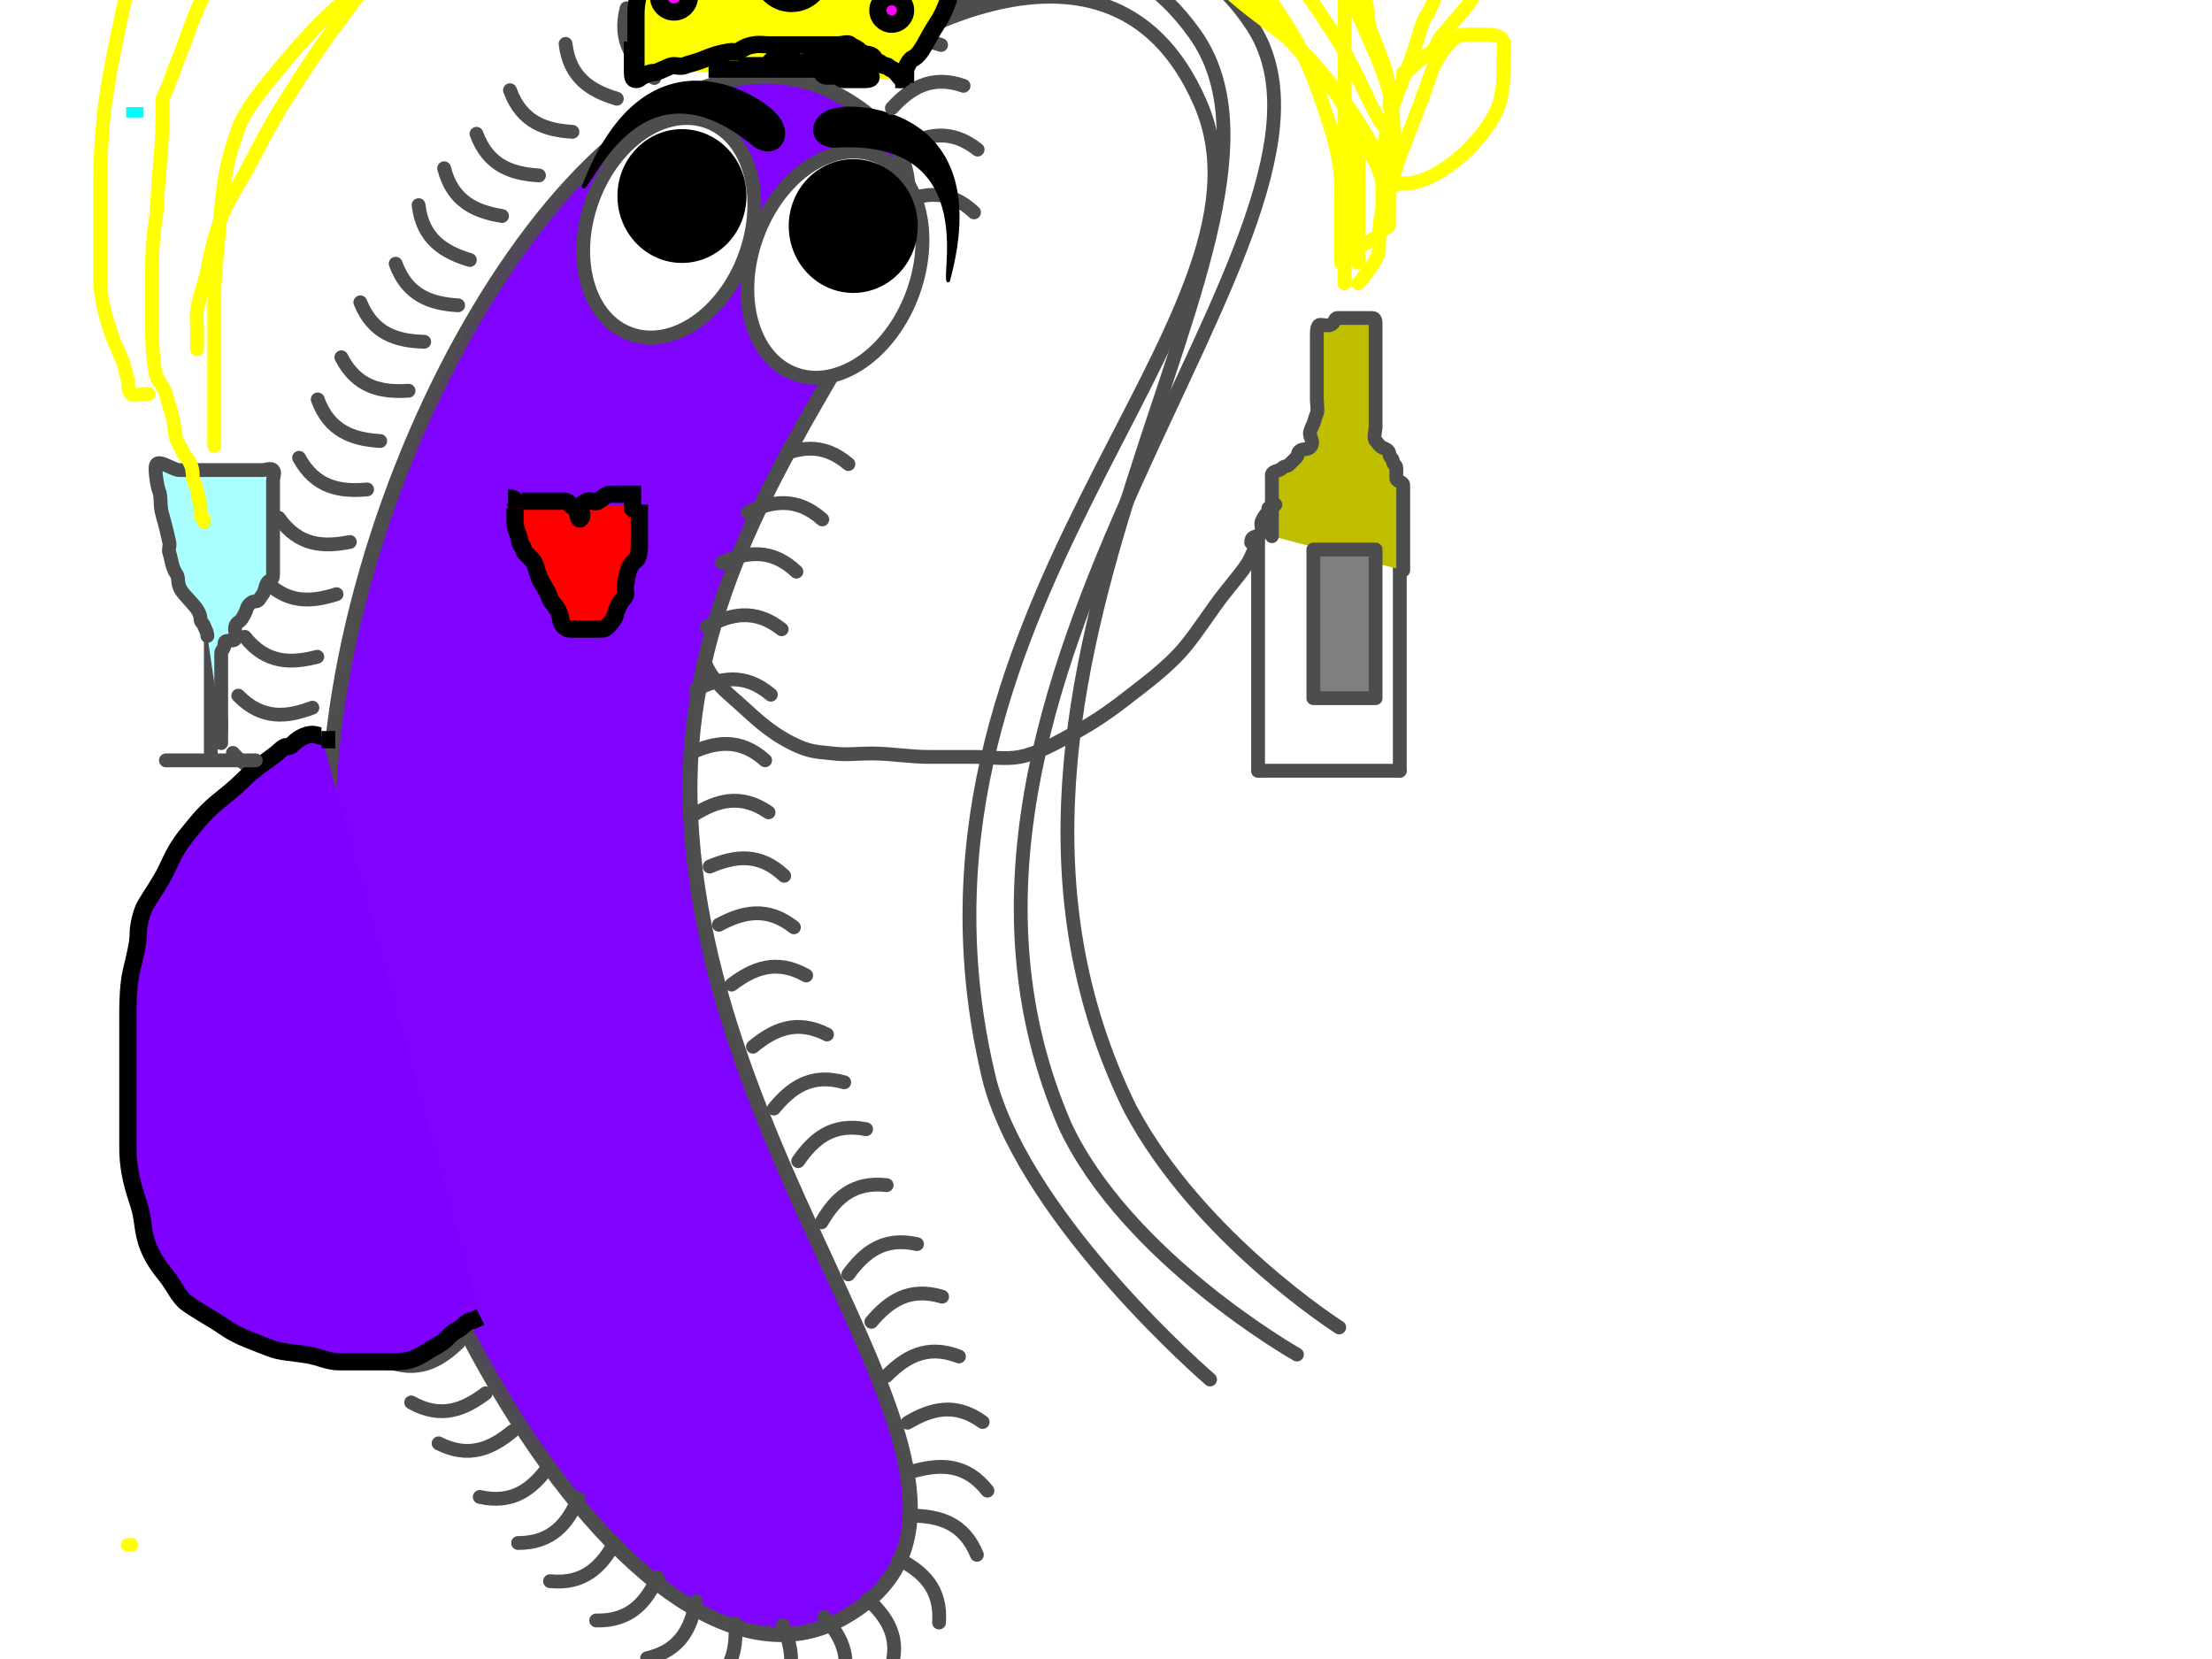<?xml version="1.0"?><svg width="640" height="480" xmlns="http://www.w3.org/2000/svg">
 <title>modified funny purple</title>
 <defs>
  <filter height="1.145" y="-0.072" width="1.674" x="-0.337" id="filter6074" color-interpolation-filters="sRGB">
   <feGaussianBlur id="feGaussianBlur6076" stdDeviation="4.593"/>
  </filter>
 </defs>
 <g>
  <title>Layer 1</title>
  <path fill="none" stroke="#4d4d4d" stroke-width="4" stroke-linecap="round" stroke-linejoin="round" stroke-miterlimit="4" d="m282.856,43.277c-7.769,-6.15 -14.825,-4.422 -21.704,-0.737" id="path7385"/>
  <path fill="none" stroke="#4d4d4d" stroke-width="4" stroke-linecap="round" stroke-linejoin="round" stroke-miterlimit="4" id="path7387" d="m281.811,61.447c-7.189,-6.818 -14.372,-5.726 -21.552,-2.668"/>
  <path fill="none" stroke="#4d4d4d" stroke-width="4" stroke-linecap="round" stroke-linejoin="round" stroke-miterlimit="4" id="path7391" d="m245.467,134.26c-7.551,-6.415 -14.663,-4.933 -21.666,-1.489"/>
  <g id="g7249">
   <path opacity="0.99" fill="#7f00ff" fill-rule="evenodd" stroke="#4d4d4d" stroke-width="4.327" stroke-linecap="round" stroke-linejoin="round" stroke-miterlimit="4" id="path7251" d="m243.566,28.037c61.88,35.325 -45.971,96.17 -43.908,202.944c2.194,113.515 106.109,203.068 43.908,237.389c-62.202,34.32 -155.064,-132.808 -148.228,-242.954c6.509,-104.883 86.348,-232.703 148.228,-197.378z"/>
   <path opacity="0.252" fill="#7f00ff" fill-rule="evenodd" filter="url(#filter6074)" id="path7253" d="m181.677,55.509c26.317,26.118 -29.229,100.139 -28.351,179.083c0.933,83.928 53.422,168.114 26.969,193.489c-26.454,25.375 -85.303,-117.549 -82.395,-198.987c2.768,-77.546 57.461,-199.703 83.778,-173.585z"/>
  </g>
  <path fill="none" stroke="#4d4d4d" stroke-width="4" stroke-linecap="round" stroke-miterlimit="4" id="path7255" d="m246.415,20.296c0,0 73.542,-53.738 100.93,9.678c27.388,63.417 -94.812,146.459 -60.835,283.433c11.502,40.878 63.6,85.721 63.6,85.721"/>
  <path fill="none" stroke="#4d4d4d" stroke-width="4" stroke-linecap="round" stroke-miterlimit="4" d="m244.946,21.722c0,0 60.432,-68.149 100.679,-12.007c40.248,56.142 -80.935,184.482 -18.606,311.098c19.932,37.497 60.46,63.25 60.46,63.25c0,0 0,0 0,0" id="path7257"/>
  <path fill="none" stroke="#4d4d4d" stroke-width="4" stroke-linecap="round" stroke-miterlimit="4" d="m250.267,23.143c0,0 74.694,-73.465 112.201,-15.456c37.507,58.009 -110.435,188.68 -54.255,318.142c18.109,38.411 67.032,66.079 67.032,66.079c0,0 0,0 0,0" id="path7259"/>
  <path transform="rotate(20 193.498,65.896) " fill="#ffffff" fill-rule="evenodd" stroke="#4d4d4d" stroke-width="4" stroke-linecap="round" stroke-linejoin="round" stroke-miterlimit="4" d="m217.006,65.896c0,18.052 -10.525,32.686 -23.508,32.686c-12.983,0 -23.508,-14.634 -23.508,-32.686c0,-18.052 10.525,-32.686 23.508,-32.686c12.983,0 23.508,14.634 23.508,32.686z" id="path7269"/>
  <path transform="rotate(20 241.562,76.574) " fill="#ffffff" fill-rule="evenodd" stroke="#4d4d4d" stroke-width="4" stroke-linecap="round" stroke-linejoin="round" stroke-miterlimit="4" id="path7263" d="m265.571,76.574c0,18.604 -10.749,33.686 -24.008,33.686c-13.259,0 -24.008,-15.082 -24.008,-33.686c0,-18.604 10.749,-33.686 24.008,-33.686c13.259,0 24.008,15.082 24.008,33.686z"/>
  <path fill="#000000" fill-rule="evenodd" id="path7265" d="m265.537,65.4c0,10.69 -8.357,19.356 -18.665,19.356c-10.308,0 -18.665,-8.666 -18.665,-19.356c0,-10.69 8.357,-19.356 18.665,-19.356c10.308,0 18.665,8.666 18.665,19.356z"/>
  <path fill="#000000" fill-rule="evenodd" d="m215.972,56.721c0,10.69 -8.357,19.356 -18.665,19.356c-10.308,0 -18.665,-8.666 -18.665,-19.356c0,-10.69 8.357,-19.356 18.665,-19.356c10.308,0 18.665,8.666 18.665,19.356z" id="path7271"/>
  <path fill="#000000" stroke="#000000" stroke-width="0.462px" id="path7273" d="m241.091,42.539c-8.338,-0.92 -6.929,-10.155 1.147,-11.123c5.523,-1.511 45.992,-0.036 32.367,49.901c-3.772,3.071 11.482,-41.948 -33.514,-38.778z"/>
  <path fill="#000000" stroke="#000000" stroke-width="0.462px" id="path7275" d="m218.497,42.448c7.274,4.178 11.586,-4.109 5.638,-9.657c-3.567,-4.479 -37.109,-27.17 -55.578,21.185c1.232,4.705 15.485,-40.641 49.94,-11.528z"/>
  <path fill="none" stroke="#4d4d4d" stroke-width="4" stroke-linecap="round" stroke-linejoin="round" stroke-miterlimit="4" d="m137.867,38.713c3.373,9.316 10.283,11.558 18.072,12.042" id="path7277"/>
  <path fill="none" stroke="#4d4d4d" stroke-width="4" stroke-linecap="round" stroke-linejoin="round" stroke-miterlimit="4" id="path7279" d="m128.504,48.682c2.407,9.611 9.052,12.545 16.752,13.82"/>
  <path fill="none" stroke="#4d4d4d" stroke-width="4" stroke-linecap="round" stroke-linejoin="round" stroke-miterlimit="4" d="m121.115,59.351c1.144,9.842 7.355,13.61 14.825,15.869" id="path7281"/>
  <path fill="none" stroke="#4d4d4d" stroke-width="4" stroke-linecap="round" stroke-linejoin="round" stroke-miterlimit="4" id="path7283" d="m114.48,76.299c3.373,9.316 10.283,11.558 18.072,12.042"/>
  <path fill="none" stroke="#4d4d4d" stroke-width="4" stroke-linecap="round" stroke-linejoin="round" stroke-miterlimit="4" d="m104.255,87.471c3.691,9.195 10.674,11.198 18.475,11.414" id="path7285"/>
  <path fill="none" stroke="#4d4d4d" stroke-width="4" stroke-linecap="round" stroke-linejoin="round" stroke-miterlimit="4" id="path7287" d="m98.762,103.372c4.515,8.82 11.651,10.177 19.44,9.68"/>
  <path fill="none" stroke="#4d4d4d" stroke-width="4" stroke-linecap="round" stroke-linejoin="round" stroke-miterlimit="4" id="path7289" d="m91.928,115.556c3.373,9.316 10.283,11.558 18.072,12.042"/>
  <path fill="none" stroke="#4d4d4d" stroke-width="4" stroke-linecap="round" stroke-linejoin="round" stroke-miterlimit="4" d="m86.526,132.447c4.746,8.697 11.916,9.866 19.689,9.163" id="path7291"/>
  <path fill="none" stroke="#4d4d4d" stroke-width="4" stroke-linecap="round" stroke-linejoin="round" stroke-miterlimit="4" id="path7293" d="m80.66,149.822c5.656,8.135 12.91,8.523 20.562,6.987"/>
  <path fill="none" stroke="#4d4d4d" stroke-width="4" stroke-linecap="round" stroke-linejoin="round" stroke-miterlimit="4" d="m76.154,167.297c6.541,7.442 13.793,7.006 21.221,4.613" id="path7295"/>
  <path fill="none" stroke="#4d4d4d" stroke-width="4" stroke-linecap="round" stroke-linejoin="round" stroke-miterlimit="4" id="path7297" d="m68.947,201.274c6.927,7.084 14.145,6.264 21.436,3.479"/>
  <path fill="none" stroke="#4d4d4d" stroke-width="4" stroke-linecap="round" stroke-linejoin="round" stroke-miterlimit="4" d="m70.857,184.268c6.129,7.785 13.394,7.742 20.941,5.753" id="path7299"/>
  <path fill="none" stroke="#4d4d4d" stroke-width="4" stroke-linecap="round" stroke-linejoin="round" stroke-miterlimit="4" id="path7301" d="m67.384,217.83c6.541,7.442 13.793,7.006 21.221,4.613"/>
  <path fill="none" stroke="#4d4d4d" stroke-width="4" stroke-linecap="round" stroke-linejoin="round" stroke-miterlimit="4" d="m67.432,253.603c7.769,6.15 14.825,4.422 21.704,0.737" id="path7303"/>
  <path fill="none" stroke="#4d4d4d" stroke-width="4" stroke-linecap="round" stroke-linejoin="round" stroke-miterlimit="4" id="path7305" d="m67.516,234.383c6.129,7.785 13.394,7.742 20.941,5.753"/>
  <path fill="none" stroke="#4d4d4d" stroke-width="4" stroke-linecap="round" stroke-linejoin="round" stroke-miterlimit="4" d="m69.156,268.032c6.541,7.442 13.793,7.006 21.221,4.613" id="path7307"/>
  <path fill="none" stroke="#4d4d4d" stroke-width="4" stroke-linecap="round" stroke-linejoin="round" stroke-miterlimit="4" id="path7309" d="m75.7,302.033c7.769,6.15 14.825,4.422 21.704,0.737"/>
  <path fill="none" stroke="#4d4d4d" stroke-width="4" stroke-linecap="round" stroke-linejoin="round" stroke-miterlimit="4" d="m71.854,285.542c7.189,6.818 14.372,5.726 21.552,2.668" id="path7311"/>
  <path fill="none" stroke="#4d4d4d" stroke-width="4" stroke-linecap="round" stroke-linejoin="round" stroke-miterlimit="4" id="path7313" d="m86.734,334.326c8.825,4.504 15.405,1.424 21.426,-3.541"/>
  <path fill="none" stroke="#4d4d4d" stroke-width="4" stroke-linecap="round" stroke-linejoin="round" stroke-miterlimit="4" d="m81.76,318.945c8.629,4.869 15.332,2.068 21.555,-2.641" id="path7315"/>
  <path fill="none" stroke="#4d4d4d" stroke-width="4" stroke-linecap="round" stroke-linejoin="round" stroke-miterlimit="4" id="path7317" d="m91.161,349.206c8.42,5.221 15.233,2.699 21.646,-1.749"/>
  <path fill="none" stroke="#4d4d4d" stroke-width="4" stroke-linecap="round" stroke-linejoin="round" stroke-miterlimit="4" d="m104.454,378.847c8.671,4.793 15.349,1.933 21.531,-2.83" id="path7319"/>
  <path fill="none" stroke="#4d4d4d" stroke-width="4" stroke-linecap="round" stroke-linejoin="round" stroke-miterlimit="4" id="path7321" d="m97.595,364.1c8.981,4.184 15.446,0.87 21.285,-4.308"/>
  <path fill="none" stroke="#4d4d4d" stroke-width="4" stroke-linecap="round" stroke-linejoin="round" stroke-miterlimit="4" d="m111.582,393.635c9.142,3.82 15.468,0.249 21.095,-5.16" id="path7323"/>
  <path fill="none" stroke="#4d4d4d" stroke-width="4" stroke-linecap="round" stroke-linejoin="round" stroke-miterlimit="4" d="m126.896,417.602c8.825,4.504 15.405,1.424 21.426,-3.541" id="path7325"/>
  <path fill="none" stroke="#4d4d4d" stroke-width="4" stroke-linecap="round" stroke-linejoin="round" stroke-miterlimit="4" id="path7327" d="m118.969,405.765c8.629,4.869 15.332,2.068 21.555,-2.641"/>
  <path fill="none" stroke="#4d4d4d" stroke-width="4" stroke-linecap="round" stroke-linejoin="round" stroke-miterlimit="4" d="m138.814,433.106c9.666,2.176 15.277,-2.439 19.88,-8.741" id="path7329"/>
  <path fill="none" stroke="#4d4d4d" stroke-width="4" stroke-linecap="round" stroke-linejoin="round" stroke-miterlimit="4" id="path7331" d="m159.137,457.482c9.858,0.998 14.873,-4.258 18.685,-11.068"/>
  <path fill="none" stroke="#4d4d4d" stroke-width="4" stroke-linecap="round" stroke-linejoin="round" stroke-miterlimit="4" d="m149.89,446.44c9.908,0.002 14.37,-5.731 17.477,-12.89" id="path7333"/>
  <path fill="none" stroke="#4d4d4d" stroke-width="4" stroke-linecap="round" stroke-linejoin="round" stroke-miterlimit="4" id="path7335" d="m172.497,468.854c9.905,0.239 14.502,-5.386 17.78,-12.469"/>
  <path fill="none" stroke="#4d4d4d" stroke-width="4" stroke-linecap="round" stroke-linejoin="round" stroke-miterlimit="4" id="path7337" d="m187.238,479.766c9.657,-2.217 12.72,-8.804 14.146,-16.477"/>
  <path fill="none" stroke="#4d4d4d" stroke-width="4" stroke-linecap="round" stroke-linejoin="round" stroke-miterlimit="4" id="path7339" d="m223.834,491.772c6.806,-7.2 5.703,-14.381 2.634,-21.556"/>
  <path fill="none" stroke="#4d4d4d" stroke-width="4" stroke-linecap="round" stroke-linejoin="round" stroke-miterlimit="4" d="m202.915,489.105c8.855,-4.445 10.269,-11.57 9.834,-19.363" id="path7341"/>
  <path fill="none" stroke="#4d4d4d" stroke-width="4" stroke-linecap="round" stroke-linejoin="round" stroke-miterlimit="4" id="path7343" d="m242.73,489.213c4.224,-8.963 0.939,-15.442 -4.213,-21.304"/>
  <path fill="none" stroke="#4d4d4d" stroke-width="4" stroke-linecap="round" stroke-linejoin="round" stroke-miterlimit="4" d="m271.693,469.444c0.688,-9.884 -4.722,-14.732 -11.648,-18.328" id="path7345"/>
  <path fill="none" stroke="#4d4d4d" stroke-width="4" stroke-linecap="round" stroke-linejoin="round" stroke-miterlimit="4" id="path7347" d="m257.576,483.424c3.21,-9.374 -0.769,-15.451 -6.536,-20.71"/>
  <path fill="none" stroke="#4d4d4d" stroke-width="4" stroke-linecap="round" stroke-linejoin="round" stroke-miterlimit="4" d="m282.643,449.854c-3.733,-9.178 -10.726,-11.149 -18.528,-11.328" id="path7349"/>
  <path fill="none" stroke="#4d4d4d" stroke-width="4" stroke-linecap="round" stroke-linejoin="round" stroke-miterlimit="4" d="m285.691,431.302c-6.12,-7.792 -13.384,-7.758 -20.933,-5.779" id="path7351"/>
  <path fill="none" stroke="#4d4d4d" stroke-width="4" stroke-linecap="round" stroke-linejoin="round" stroke-miterlimit="4" d="m277.454,392.472c-9.227,-3.611 -15.47,0.103 -20.972,5.638" id="path7353"/>
  <path fill="none" stroke="#4d4d4d" stroke-width="4" stroke-linecap="round" stroke-linejoin="round" stroke-miterlimit="4" id="path7355" d="m284.31,411.43c-8.028,-5.807 -15.003,-3.775 -21.716,0.205"/>
  <path fill="none" stroke="#4d4d4d" stroke-width="4" stroke-linecap="round" stroke-linejoin="round" stroke-miterlimit="4" d="m265.32,359.954c-9.668,-2.166 -15.274,2.455 -19.87,8.762" id="path7357"/>
  <path fill="none" stroke="#4d4d4d" stroke-width="4" stroke-linecap="round" stroke-linejoin="round" stroke-miterlimit="4" id="path7359" d="m272.582,375.173c-9.481,-2.877 -15.414,1.315 -20.466,7.263"/>
  <path fill="none" stroke="#4d4d4d" stroke-width="4" stroke-linecap="round" stroke-linejoin="round" stroke-miterlimit="4" d="m256.536,342.898c-9.84,-1.158 -14.94,4.015 -18.862,10.762" id="path7361"/>
  <path fill="none" stroke="#4d4d4d" stroke-width="4" stroke-linecap="round" stroke-linejoin="round" stroke-miterlimit="4" d="m229.701,268.3c-7.769,-6.15 -14.825,-4.422 -21.704,-0.737" id="path7363"/>
  <path fill="none" stroke="#4d4d4d" stroke-width="4" stroke-linecap="round" stroke-linejoin="round" stroke-miterlimit="4" id="path7365" d="m226.884,253.395c-7.189,-6.818 -14.372,-5.726 -21.552,-2.669"/>
  <path fill="none" stroke="#4d4d4d" stroke-width="4" stroke-linecap="round" stroke-linejoin="round" stroke-miterlimit="4" d="m239.275,299.308c-8.825,-4.504 -15.405,-1.424 -21.426,3.541" id="path7367"/>
  <path fill="none" stroke="#4d4d4d" stroke-width="4" stroke-linecap="round" stroke-linejoin="round" stroke-miterlimit="4" id="path7369" d="m233.25,282.233c-8.629,-4.869 -15.332,-2.068 -21.555,2.641"/>
  <path fill="none" stroke="#4d4d4d" stroke-width="4" stroke-linecap="round" stroke-linejoin="round" stroke-miterlimit="4" d="m244.261,313.142c-9.527,-2.72 -15.391,1.569 -20.343,7.6" id="path7371"/>
  <path fill="none" stroke="#4d4d4d" stroke-width="4" stroke-linecap="round" stroke-linejoin="round" stroke-miterlimit="4" d="m250.585,326.712c-9.718,-1.93 -15.21,2.826 -19.651,9.243" id="path7373"/>
  <path fill="none" stroke="#4d4d4d" stroke-width="4" stroke-linecap="round" stroke-linejoin="round" stroke-miterlimit="4" id="path7375" d="m226.158,182.071c-7.769,-6.15 -14.825,-4.422 -21.704,-0.737"/>
  <path fill="none" stroke="#4d4d4d" stroke-width="4" stroke-linecap="round" stroke-linejoin="round" stroke-miterlimit="4" d="m230.428,165.394c-7.189,-6.818 -14.372,-5.726 -21.552,-2.669" id="path7377"/>
  <path fill="none" stroke="#4d4d4d" stroke-width="4" stroke-linecap="round" stroke-linejoin="round" stroke-miterlimit="4" id="path7379" d="m221.374,219.975c-7.38,-6.611 -14.528,-5.316 -21.619,-2.057"/>
  <path fill="none" stroke="#4d4d4d" stroke-width="4" stroke-linecap="round" stroke-linejoin="round" stroke-miterlimit="4" d="m223.024,200.999c-7.551,-6.415 -14.663,-4.933 -21.666,-1.489" id="path7381"/>
  <path fill="none" stroke="#4d4d4d" stroke-width="4" stroke-linecap="round" stroke-linejoin="round" stroke-miterlimit="4" id="path7383" d="m222.365,235.039c-8.172,-5.602 -15.093,-3.394 -21.703,0.754"/>
  <path fill="none" stroke="#4d4d4d" stroke-width="4" stroke-linecap="round" stroke-linejoin="round" stroke-miterlimit="4" d="m237.911,150.283c-7.38,-6.611 -14.528,-5.316 -21.619,-2.057" id="path7389"/>
  <path fill="none" stroke="#4d4d4d" stroke-width="4" stroke-linecap="round" stroke-linejoin="round" stroke-miterlimit="4" id="path7393" d="m198.933,-7.467c-5.924,7.942 -3.994,14.946 -0.113,21.716"/>
  <path fill="none" stroke="#4d4d4d" stroke-width="4" stroke-linecap="round" stroke-linejoin="round" stroke-miterlimit="4" d="m181.31,2.383c-2.532,9.579 1.872,15.357 8,20.189" id="path7395"/>
  <path fill="none" stroke="#4d4d4d" stroke-width="4" stroke-linecap="round" stroke-linejoin="round" stroke-miterlimit="4" id="path7397" d="m163.639,12.692c1.144,9.842 7.355,13.61 14.825,15.869"/>
  <path fill="none" stroke="#4d4d4d" stroke-width="4" stroke-linecap="round" stroke-linejoin="round" stroke-miterlimit="4" d="m147.554,26.097c3.373,9.316 10.283,11.558 18.072,12.042" id="path7399"/>
  <path fill="none" stroke="#4d4d4d" stroke-width="4" stroke-linecap="round" stroke-linejoin="round" stroke-miterlimit="4" d="m215.47,-8.649c-5.924,7.942 -3.994,14.946 -0.113,21.716" id="path7401"/>
  <path fill="none" stroke="#4d4d4d" stroke-width="4" stroke-linecap="round" stroke-linejoin="round" stroke-miterlimit="4" id="path7403" d="m237.419,-8.141c-8.63,4.868 -9.697,12.054 -8.885,19.816"/>
  <path fill="none" stroke="#4d4d4d" stroke-width="4" stroke-linecap="round" stroke-linejoin="round" stroke-miterlimit="4" id="path7405" d="m254.036,-2.374c-9.685,2.092 -12.833,8.639 -14.358,16.293"/>
  <path fill="none" stroke="#4d4d4d" stroke-width="4" stroke-linecap="round" stroke-linejoin="round" stroke-miterlimit="4" id="path7407" d="m278.786,24.825c-9.361,-3.248 -15.454,0.707 -20.736,6.452"/>
  <path fill="none" stroke="#4d4d4d" stroke-width="4" stroke-linecap="round" stroke-linejoin="round" stroke-miterlimit="4" d="m272.289,13.013c-9.36,-3.248 -15.454,0.707 -20.736,6.452" id="path7409"/>
  <path d="m147,144c0,0 2,0 2,1c0,1 1.076,1.617 2,2c1.307,0.541 2,2 3,3c1,1 4.173,1.853 5,3c1.307,1.814 2.076,2.617 3,3c1.307,0.541 2,1 3,1c1,0 2,0 3,0c1,0 2.076,0.383 3,0c1.307,-0.541 2.693,-3.459 4,-4c0.924,-0.383 0.693,-1.459 2,-2c0.924,-0.383 2.293,-0.293 3,-1c0.707,-0.707 1.293,-0.293 2,-1c0.707,-0.707 1,-1 1,-1l1,0" id="svg_1" stroke-width="5" stroke="#000000" fill="none"/>
  <path d="m149,147c0,2 0,3 0,4c0,1 0.459,2.693 1,4c0.383,0.924 0.293,2.293 1,3c0.707,0.707 0.293,1.293 1,2c0.707,0.707 1,1 2,2c1,1 1.235,3.152 2,5c1.082,2.613 2.486,3.824 3,6c0.23,0.973 2.486,2.824 3,5c0.23,0.973 0.293,2.293 1,3c0.707,0.707 1,1 2,1c1,0 2,0 3,0c1,0 2,0 3,0c1,0 2,0 3,0c1,0 1.293,-0.293 2,-1c0.707,-0.707 1.77,-2.027 2,-3c1.027,-4.353 3,-5 3,-6c0,-1 -0.23,-2.027 0,-3c0.514,-2.176 0.435,-5.151 3,-7c0.811,-0.585 1,-3 1,-4c0,-1 0,-3 0,-4c0,-1 0,-3 0,-5l0,-1l0,-2" id="svg_2" stroke-width="5" stroke="#000000" fill="#ff0000"/>
  <path d="m151,145c1,0 2,0 3,0c1,0 2,0 3,0c1,0 2,0 3,0c1,0 2,0 3,0c1,0 1.293,0.293 2,1c0.707,0.707 1.459,0.693 2,2c0.383,0.924 0.293,2.707 1,2c0.707,-0.707 0,-2 0,-3c0,-1 0.693,-1.459 2,-2c0.924,-0.383 2.149,0.526 3,0c1.902,-1.176 2,-2 4,-2c1,0 2,0 3,0c1,0 2,0 3,0c0,0 0,1 0,3l0,1l1,1" id="svg_3" stroke-linecap="null" stroke-linejoin="null" stroke-dasharray="null" stroke-width="5" stroke="#000000" fill="none"/>
  <path d="m184,20c0,-1 0,-5 0,-8c0,-4 0,-6 0,-8c0,-3 0.68,-5.026 1,-7c0.507,-3.121 0.68,-4.026 1,-6c0.507,-3.121 1,-5 1,-8c0,-2 1,-4 1,-7c0,-1 0.293,-2.293 1,-3c0.707,-0.707 1,1 2,2c1,1 3.617,3.076 4,4c0.541,1.307 1.419,2.419 3,4c1.581,1.581 3.459,1.693 4,3c0.383,0.924 1,2 2,3c2,2 2,3 3,4c1,1 2,2 2,1c0,-1 0,-2 0,-3c0,-2 0,-3 1,-4c1,-1 1.256,-1.797 2,-3c1.663,-2.69 1.594,-7.504 4,-12c1.335,-2.494 3.212,-4.714 6,-7c1.094,-0.897 1.474,-3.149 2,-4c1.176,-1.902 2.459,-1.693 3,-3c0.765,-1.848 3,-4 4,-6c1,-2 2.076,-4.617 3,-5c1.307,-0.541 1,0 1,1c0,1 0,2 0,3c0,1 0,2 0,3c0,2 0,4 0,5c0,1 1.116,1.964 2,5c1.153,3.959 0.235,7.152 1,9c0.541,1.307 2,2 2,3c0,1 0,3 0,5c0,1 0,2 0,1c0,-1 1.076,-0.617 2,-1c1.307,-0.541 2,-3 3,-4c2,-2 4,-2 6,-4c1,-1 2.293,-2.293 3,-3c0.707,-0.707 1.098,-1.824 3,-3c0.851,-0.526 2.293,-1.293 3,-2c0.707,-0.707 2,0 2,1c0,1 0,2 0,3c0,1 0.707,2.293 0,3c-0.707,0.707 -0.235,3.152 -1,5c-0.541,1.307 -0.54,4.054 -1,6c-0.514,2.176 -1,4 -1,5c0,1 0,3 0,4c0,3 -1.707,6.707 -1,6c0.707,-0.707 1.824,-1.486 4,-2c1.947,-0.46 3.293,0.707 4,0c0.707,-0.707 2,-1 3,-1c1,0 2,0 4,0c1,0 1.076,-0.617 2,-1c1.307,-0.541 1.856,-1.066 1,1c-1.21,2.922 -1.746,7.161 -5,12c-2.79,4.149 -4.387,8.918 -7,10c-0.924,0.383 -2,3 -2,3c0,2 0,3 -2,3l-1,0" id="svg_4" stroke-linecap="null" stroke-linejoin="null" stroke-dasharray="null" stroke-width="5" stroke="#000000" fill="#ffff00"/>
  <path d="m183,12c0,1 0,2 0,3c0,1 0,4 0,5c0,2 0,3 1,3c1,0 1.076,-0.617 2,-1c1.307,-0.541 2,-1 3,-1c1,0 1.152,-0.235 3,-1c1.307,-0.541 2,-1 3,-1c1,0 2.076,0.383 3,0c1.307,-0.541 3.078,-0.79 6,-2c2.066,-0.856 3.879,-1.493 7,-2c0.987,-0.16 1,0 2,0c1,0 1.879,-1.493 5,-2c1.974,-0.32 3,0 5,0c1,0 2,0 4,0c1,0 2,0 3,0c1,0 3,0 4,0c2,0 3,0 4,0c1,0 2,0 4,0c2,0 3.293,-0.707 4,0c0.707,0.707 1.586,0.586 3,2c0.707,0.707 2.076,0.617 3,1c1.307,0.541 1,2 2,2c1,0 1,1 2,1c1,0 1.076,0.617 2,1c1.307,0.541 2,2 3,3l1,0l0,1" id="svg_5" stroke-linecap="null" stroke-linejoin="null" stroke-dasharray="null" stroke-width="5" stroke="#000000" fill="none"/>
  <circle id="svg_6" r="9" cy="-8" cx="229" stroke-linecap="null" stroke-linejoin="null" stroke-dasharray="null" stroke-width="5" stroke="#000000" fill="#ff00ff"/>
  <circle id="svg_7" r="4.472" cy="-1" cx="195" stroke-linecap="null" stroke-linejoin="null" stroke-dasharray="null" stroke-width="5" stroke="#000000" fill="#ff00ff"/>
  <circle id="svg_8" r="4" cy="3" cx="258" stroke-linecap="null" stroke-linejoin="null" stroke-dasharray="null" stroke-width="5" stroke="#000000" fill="#ff00ff"/>
  <path d="m205,20c2,0 3,0 4,0c1,0 2,0 4,0c2,0 3,0 4,0c1,0 3,0 4,0c1,0 2,0 3,0c1,0 2,0 3,0c1,0 2,0 3,0c2,0 3,0 4,0c1,0 2.293,-0.707 3,0c0.707,0.707 1,2 2,2c1,0 2,0 3,0c1,0 1,1 2,1c1,0 2,0 3,0c1,0 2,0 3,0c1,0 2.383,-0.076 2,-1c-0.541,-1.307 -2,-1 -3,-1c-1,0 -1.293,-0.293 -2,-1c-0.707,-0.707 -2,0 -4,0c-1,0 -2,0 -3,0c-1,0 -3,0 -4,0c-1,0 -2,0 -3,0c-1,0 -1.076,-1.617 -2,-2c-1.307,-0.541 -2,-1 -3,-1c-1,0 -2,0 -3,0c-2,0 -2.293,1.293 -3,2c-1.414,1.414 -3,0 -5,0c-1,0 -2,0 -1,0c1,0 2,0 3,0c1,0 2,0 3,0c1,0 2.152,0.765 4,0c1.307,-0.541 2,-1 3,-1c1,0 2,0 3,0c1,0 1.693,-0.459 3,-1c0.924,-0.383 2,0 4,0c1,0 3,0 4,0c1,0 2,0 3,0c1,0 2,0 3,0c1,0 2,0 3,0l0,0" id="svg_9" stroke-linecap="null" stroke-linejoin="null" stroke-dasharray="null" stroke-width="5" stroke="#000000" fill="#aa56ff"/>
  <path d="m39,31c0,0 0,0 0,1l0,2" id="svg_11" stroke-linecap="null" stroke-linejoin="null" stroke-dasharray="null" stroke-width="5" stroke="#0FF" fill="none"/>
  <path d="m93,213c-1,0 -2.228,-1.148 -5,0c-1.307,0.541 -2.293,1.293 -3,2c-0.707,0.707 -1,1 -2,1c-1,0 -1.906,1.103 -3,2c-2.788,2.286 -6,4 -10,8c-2,2 -4.212,3.714 -7,6c-2.187,1.793 -4.207,3.813 -6,6c-2.286,2.788 -4.19,4.882 -6,8c-1.122,1.934 -1.611,3.159 -3,6c-1.584,3.239 -4.19,6.882 -6,10c-1.122,1.934 -2,6 -2,8c0,3 -0.973,6.647 -2,11c-1.149,4.866 -1,12 -1,17c0,7 0,12 0,17c0,6 0,11 0,17c0,5 0.823,9.655 3,16c1.655,4.823 1.049,8.289 3,13c1.38,3.331 3.207,5.813 5,8c2.286,2.788 3.705,6.346 6,8c3.628,2.615 8.057,4.918 11,7c4.082,2.888 8.868,4.289 13,6c2.922,1.21 7.052,1.359 11,2c3.121,0.507 6,2 9,2c3,0 5,0 7,0c1,0 3,0 6,0c3,0 6.078,0.21 9,-1c2.066,-0.856 3.412,-1.969 7,-4c2.461,-1.394 3,-3 5,-4c2,-1 3,-3 5,-3l2,-1" id="svg_12" stroke-linecap="null" stroke-linejoin="null" stroke-dasharray="null" stroke-width="5" stroke="#000000" fill="#7f00ff"/>
  <path d="m93,214c1,0 2,0 3,0l1,0" id="svg_13" stroke-linecap="null" stroke-linejoin="null" stroke-dasharray="null" stroke-width="5" stroke="#000000" fill="none"/>
  <path d="m204,191c0,2 2.727,6.294 7,10c3.777,3.276 6.813,6.207 9,8c2.788,2.286 5.228,4.059 9,6c5.409,2.783 7.908,2.496 12,3c3.97,0.489 7,0 11,0c6,0 11,1 17,1c3,0 8,0 13,0c4,0 9.072,0.756 13,0c5.288,-1.018 10.12,-3.772 16,-7c5.111,-2.806 9.427,-5.648 15,-10c4.596,-3.588 12.06,-8.95 17,-15c4.05,-4.96 7.412,-10.404 11,-15c3.481,-4.459 6.79,-8.078 8,-11c0.856,-2.066 2,-4 2,-5l0,-1" id="svg_17" stroke-linecap="round" stroke-linejoin="round" stroke-dasharray="null" stroke-width="4" stroke="#4d4d4d" fill="none"/>
  <line id="svg_19" y2="223" x2="364" y1="155" x1="364" stroke-linecap="round" stroke-linejoin="round" stroke-dasharray="null" stroke-width="4" stroke="#4d4d4d" fill="none"/>
  <line id="svg_20" y2="223" x2="405" y1="223" x1="364" stroke-linecap="round" stroke-linejoin="round" stroke-dasharray="null" stroke-width="4" stroke="#4d4d4d" fill="none"/>
  <line id="svg_21" y2="156" x2="405" y1="223" x1="405" stroke-linecap="round" stroke-linejoin="round" stroke-dasharray="null" stroke-width="4" stroke="#4d4d4d" fill="none"/>
  <path d="m368,155.135c0,-0.986 0,-2.959 0,-4.932c0,-0.986 0,-2.959 0,-5.919c0,-0.986 0,-1.973 0,-2.959c0,-0.986 0,-1.973 0,-2.959c0,-0.986 -0.307,-1.439 1,-1.973c0.924,-0.378 1.293,-0.289 2,-0.986c0.707,-0.698 1.293,-0.289 2,-0.986c0.707,-0.698 1.293,-1.275 2,-1.973c0.707,-0.698 0.293,-1.275 1,-1.973c0.707,-0.698 2.293,-0.289 3,-0.986c1.414,-1.395 0,-2.959 0,-3.946c0,-0.986 0.459,-1.671 1,-2.959c0.383,-0.911 0.459,-1.671 1,-2.959c0.383,-0.911 0,-2.959 0,-3.946c0,-0.986 0,-1.973 0,-2.959c0,-0.986 0,-1.973 0,-2.959c0,-1.973 0,-2.959 0,-3.946c0,-0.986 0,-1.973 0,-2.959c0,-0.986 0,-1.973 0,-2.959c0,-0.986 0,-1.973 0,-2.959c0,-0.986 0,-2.959 1,-2.959c1,0 2.076,0.378 3,0c1.307,-0.534 1,-1.973 2,-1.973c1,0 2,0 3,0c1,0 2,0 4,0c1,0 2,0 3,0c1,0 1,0.986 1,1.973c0,0.986 0,1.973 0,2.959c0,1.973 0,2.959 0,3.946c0,0.986 0,1.973 0,2.959c0,0.986 0,2.959 0,3.946c0,0.986 0,1.973 0,2.959c0,0.986 0,2.959 0,3.946c0,0.986 0,1.973 0,2.959c0,0.986 0,1.973 0,2.959c0,0.986 0,1.973 0,2.959c0,0.986 -0.707,3.248 0,3.946c0.707,0.698 1.076,1.595 2,1.973c1.307,0.534 2,0.986 2,1.973c0,0.986 1,0.986 1,1.973c0,0.986 1,0.986 1,1.973c0,0.986 0,1.973 0,2.959c0,0.986 2,0.986 2,1.973c0,0.986 0,1.973 0,2.959c0,1.973 0,3.946 0,4.932c0,0.986 0,1.973 0,2.959c0,1.973 0,2.959 0,3.946c0,0.986 0,1.973 0,4.932l0,4.932" id="svg_23" stroke-linecap="round" stroke-linejoin="round" stroke-dasharray="null" stroke-width="4" stroke="#4d4d4d" fill="#bfbf00"/>
  <rect id="svg_26" height="0" width="4" y="158" x="376" stroke-linecap="round" stroke-linejoin="round" stroke-dasharray="null" stroke-width="4" stroke="#4d4d4d" fill="none"/>
  <rect id="svg_27" height="21" width="0" y="160" x="387" stroke-linecap="round" stroke-linejoin="round" stroke-dasharray="null" stroke-width="4" stroke="#4d4d4d" fill="none"/>
  <rect id="svg_28" height="43" width="18" y="159" x="380" stroke-linecap="round" stroke-linejoin="round" stroke-dasharray="null" stroke-width="4" stroke="#4d4d4d" fill="#7f7f7f"/>
  <path d="m362,157c0,-2 1.149,-1.474 2,-2c1.902,-1.176 0.617,-3.076 1,-4c0.541,-1.307 1,-2 2,-3l0,-1l1,0l1,-1" id="svg_29" stroke-linecap="round" stroke-linejoin="round" stroke-dasharray="null" stroke-width="4" stroke="#4d4d4d" fill="none"/>
  <path d="m406,167" id="svg_30" stroke-linecap="round" stroke-linejoin="round" stroke-dasharray="null" stroke-width="4" stroke="#4d4d4d" fill="none"/>
  <path d="m74,220c-1,0 -2,0 -4,0c-3,0 -5,0 -7,0c-1,0 -2,0 -4,0c-2,0 -5,0 -8,0l-3,0l1,0l2,0" id="svg_31" stroke-linecap="round" stroke-linejoin="round" stroke-dasharray="null" stroke-width="4" stroke="#4d4d4d" fill="none"/>
  <path d="m61,218c0,-1 0,-4 0,-5c0,-1 0,-2 0,-3c0,-2 0,-4 0,-9c0,-4 0,-6 0,-7c0,-1 0,-2 0,-5l0,-2l0,-2l0,-1" id="svg_32" stroke-linecap="round" stroke-linejoin="round" stroke-dasharray="null" stroke-width="4" stroke="#4d4d4d" fill="none"/>
  <path d="m62,184c0,1 -0.707,2.293 0,3c0.707,0.707 1,1 1,2c0,5 -0.801,9.065 0,14c0.507,3.121 1,4 1,6c0,1 0,3 0,6l0,-2" id="svg_33" stroke-linecap="round" stroke-linejoin="round" stroke-dasharray="null" stroke-width="4" stroke="#4d4d4d" fill="none"/>
  <path d="m60,184c0,-1 -0.459,-1.693 -1,-3c-0.383,-0.924 -1,-1 -1,-2c0,-1 -0.52,-2.324 -2,-4c-2.386,-2.703 -3.459,-3.693 -4,-5c-0.765,-1.848 -0.173,-2.853 -1,-4c-1.307,-1.814 -1.459,-4.693 -2,-6c-0.383,-0.924 0.23,-2.027 0,-3c-0.514,-2.176 -0.847,-4.041 -2,-8c-0.884,-3.036 -0.235,-5.152 -1,-7c-0.541,-1.307 -1,-5 -1,-6c0,-1 0,-2 1,-2c1,0 2.076,0.617 3,1c1.307,0.541 2,1 3,1c1,0 2,0 3,0c1,0 2,0 3,0c1,0 2,0 4,0c2,0 4,0 5,0c1,0 2,0 4,0c2,0 4,0 5,0c1,0 2.293,-0.707 3,0c0.707,0.707 0,2 0,3c0,1 0,2 0,3c0,1 0,2 0,3c0,1 0,2 0,3c0,2 0,3 0,4c0,1 0,2 0,3c0,1 0,2 0,4c0,1 0,2 0,4c0,1 0,2 0,3c0,1 -0.076,1.617 -1,2c-1.307,0.541 -1.293,3.293 -2,4c-0.707,0.707 -1,2 -2,2c-1,0 -1.293,0.293 -2,1c-0.707,0.707 -0.337,1.31 -2,4c-0.744,1.203 -2,1 -2,3c0,1 0.707,2.293 0,3c-0.707,0.707 -3,0 -3,1c0,2 -1,2 -1,3c0,2 0,5 0,6c0,2 0,3 0,3c0,2 0,4 0,5c0,2 0,3 0,3l0,1l0,2l0,2" id="svg_34" stroke-linecap="round" stroke-linejoin="round" stroke-dasharray="null" stroke-width="4" stroke="#4d4d4d" fill="#aaffff"/>
  <path d="m65,215" id="svg_35" stroke-linecap="round" stroke-linejoin="round" stroke-dasharray="null" stroke-width="4" stroke="#4d4d4d" fill="none"/>
  <path d="m393,76c0,-1 0,-3 0,-5c0,-3 0,-6 0,-11c0,-5 0,-9 0,-13l0,-4l-1,-1l0,-1" id="svg_36" stroke-linecap="round" stroke-linejoin="round" stroke-dasharray="null" stroke-width="4" stroke="#ffff00" fill="none"/>
  <path d="m402,31c0,-1 0.296,-2.015 0,-5c-0.502,-5.074 -2.769,-10.613 -5,-16c-1.578,-3.809 -1,-7 -2,-10c-1,-3 -0.511,-7.03 -1,-11c-0.504,-4.092 -2.498,-7.938 -3,-14c-0.247,-2.99 -0.54,-6.054 -1,-8c-0.514,-2.176 -1.149,-2.474 -2,-3c-1.902,-1.176 -2,-3 -3,-3c-1,0 -2,0 -3,0c-1,0 -2.31,-0.663 -5,1c-2.406,1.487 -4.549,3.955 -8,5c-1.914,0.58 -3,0 -4,0l-1,0" id="svg_37" stroke-linecap="round" stroke-linejoin="round" stroke-dasharray="null" stroke-width="4" stroke="#ffff00" fill="none"/>
  <path d="m388,76c0,-3 0,-5 0,-6c0,-2 0,-6 0,-11c0,-4 0.678,-10.19 -3,-22c-2.54,-8.158 -6.386,-19.337 -11,-27c-4.437,-7.37 -10,-15 -14,-22c-4,-7 -7.573,-16.262 -12,-23c-5.491,-8.357 -10.44,-15.436 -16,-22c-5.485,-6.474 -9.785,-11.227 -14,-15c-4.771,-4.27 -52,-8 -57,-7c-5,1 -9.814,3.549 -15,5c-5.858,1.639 -9.926,2.498 -15,3c-2.985,0.296 -6.022,1.633 -9,2c-4.092,0.504 -7.037,1.389 -12,2c-4.092,0.504 -8.031,1.912 -11,3c-5.057,1.852 -6.641,3.55 -11,6c-4.695,2.638 -8.233,5.59 -12,8c-5.394,3.451 -10.226,6.419 -16,9c-7.36,3.291 -11.802,7.433 -18,10c-5.843,2.42 -11.233,5.59 -15,8c-5.394,3.451 -8.223,5.724 -12,9c-4.273,3.706 -7.743,8.191 -13,15c-9.546,12.364 -13.764,19.146 -20,29c-3.856,6.093 -7.493,13.234 -10,18c-3.357,6.382 -5.897,9.561 -8,15c-1.839,4.756 -3,10 -4,15c-1,5 -2.496,7.908 -3,12c-0.244,1.985 0,3 0,4c0,1 0,2 0,4l0,1l0,1l0,1" id="svg_38" stroke-linecap="round" stroke-linejoin="round" stroke-dasharray="null" stroke-width="4" stroke="#ffff00" fill="none"/>
  <path d="m401,65c0,-2 0,-4 0,-7c0,-1 0.375,-8.199 -4,-16c-4.615,-8.228 -9.463,-15.462 -19,-26c-5.694,-6.291 -15.938,-11.938 -24,-20c-8.062,-8.062 -14,-15 -19,-20c-6,-6 -10.224,-12.625 -16,-19c-7.137,-7.878 -13.56,-13.538 -22,-20c-8.589,-6.575 -16,-11 -23,-14c-7,-3 -75.821,-2.179 -82,3c-5.986,5.017 -13,11 -20,16c-7,5 -15.694,9.73 -22,14c-8.197,5.55 -13.59,13.44 -20,19c-11.332,9.828 -21.256,17.673 -29,24c-9.325,7.619 -16.119,15.899 -22,23c-4.084,4.932 -8.549,10.77 -10,15c-1.655,4.823 -3.07,8.989 -4,15c-1.081,6.988 -1.507,14.024 -2,19c-0.502,5.074 -1,10 -1,15c0,3 0,7 0,11c0,5 0,7 0,11c0,1 0,2 0,3c0,1 0,2 0,4c0,3 0,5 0,6c0,2 0,3 0,5l0,2l0,1" id="svg_39" stroke-linecap="round" stroke-linejoin="round" stroke-dasharray="null" stroke-width="4" stroke="#ffff00" fill="none"/>
  <path d="m400,64c0,-1 0,-3 0,-5c0,-1 0,-2 0,-5c0,-2 -0.725,-5.464 -5,-12c-3.672,-5.614 -5.95,-12.04 -10,-17c-4.94,-6.05 -9.95,-11.04 -14,-16c-4.94,-6.05 -10.481,-12.481 -17,-19c-6.519,-6.519 -11,-14 -15,-19c-4,-5 -9,-12 -12,-16c-3,-4 -6.134,-7.567 -9,-11c-3.204,-3.839 -6.747,-6.371 -11,-9c-3.804,-2.351 -7.889,-5.194 -13,-8c-1.96,-1.076 -5,-2 -8,-2c-3,0 -6,0 -10,0c-4,0 -8.132,-0.245 -12,2c-3.118,1.81 -6.715,4.72 -11,6c-16.401,4.901 -18,3 -21,3c-5,0 -6.647,1.973 -11,3c-1.947,0.46 -2,1 -3,2l-1,1l0,1l0,1" id="svg_40" stroke-linecap="round" stroke-linejoin="round" stroke-dasharray="null" stroke-width="4" stroke="#ffff00" fill="none"/>
  <path d="m389,82c0,-2 0,-8 0,-19c0,-15 0,-34 0,-49c0,-18 -0.213,-32.041 2,-43c1.825,-9.037 3.79,-14.078 5,-17c0.856,-2.066 1,-2 2,-2c1,0 3,0 4,0l3,0l1,1" id="svg_41" stroke-linecap="round" stroke-linejoin="round" stroke-dasharray="null" stroke-width="4" stroke="#ffff00" fill="none"/>
  <path d="m400,65c0,-1 0,-2 0,-3c0,-2 0,-6 0,-13c0,-8 2.148,-15.943 4,-21c2.175,-5.939 3.549,-8.77 5,-13c1.655,-4.823 2,-8 4,-11c2,-3 2.714,-8.212 5,-11c1.793,-2.187 3.693,-5.186 5,-7c0.827,-1.147 1,-2 2,-2c1,0 2,0 2,1c0,1 0,3 0,8c0,2 0,3 0,4c0,1 -0.337,1.31 -2,4c-0.744,1.203 -2.714,3.212 -5,6c-1.793,2.187 -3.71,4.043 -4,5c-1.045,3.451 -4,4 -7,7c-1,1 -2,2 -3,2l0,1" id="svg_42" stroke-linecap="round" stroke-linejoin="round" stroke-dasharray="null" stroke-width="4" stroke="#ffff00" fill="none"/>
  <path d="m393,82c6,-7 6,-9 6,-10c0,-4 -0.175,-9.061 2,-15c1.852,-5.057 4,-12 6,-17c2,-5 3.448,-8.806 5,-13c1.43,-3.867 2.19,-6.882 4,-10c1.122,-1.934 3.186,-4.693 5,-6c1.147,-0.827 2,-1 3,-1c2,0 3,0 6,0c3,0 4.459,0.693 5,2c0.383,0.924 0,2 0,6c0,3 0.206,9.087 -2,14c-1.832,4.08 -5.368,8.564 -9,12c-2.619,2.478 -6,5 -8,6c-2,1 -3,2 -8,3l-3,0l-2,1l-2,1" id="svg_43" stroke-linecap="round" stroke-linejoin="round" stroke-dasharray="null" stroke-width="4" stroke="#ffff00" fill="none"/>
  <path d="m389,71c1,0 2,0 3,0c1,0 2.066,0.122 4,-1c3.118,-1.81 3.693,-3.459 5,-4c0.924,-0.383 1,-1 1,-2c0,-1 0,-3 0,-5c0,-2 0,-6 0,-11c0,-5 0.765,-7.152 0,-9c-0.541,-1.307 -2.409,-2.776 -5,-8c-2.393,-4.824 -6.283,-13.806 -11,-21c-3.197,-4.876 -7,-11 -10,-14c-5,-5 -10.899,-9.119 -18,-15c-9.863,-8.168 -18.876,-16.157 -29,-24c-11.858,-9.186 -24.2,-17.614 -38,-25c-14.217,-7.608 -170.458,-9.541 -180,-1c-7.376,6.602 -16.338,15.673 -26,26c-7.262,7.763 -13.724,18.143 -19,28c-3.804,7.108 -8.149,14.946 -11,23c-2.111,5.962 -4.345,11.177 -6,16c-0.726,2.115 -2,4 -2,5c0,1 0,2 0,5c0,6 -0.498,10.938 -1,17c-0.495,5.98 -0.493,9.879 -1,13c-0.801,4.935 -1,9 -1,14c0,5 0,8 0,10c0,1 0,2 0,3c0,1 0,3 0,6c0,4 0.493,7.879 1,11c0.32,1.974 2.486,3.824 3,6c0.46,1.946 1.486,4.824 2,7c0.46,1.946 0.617,5.076 1,6c0.541,1.307 1.459,2.693 2,4c0.383,0.924 1,1 2,3c1,2 0.617,4.076 1,5c0.541,1.307 1,2 1,3c0,1 1,3 1,5c0,2 0,3 1,3l0,1" id="svg_44" stroke-linecap="round" stroke-linejoin="round" stroke-dasharray="null" stroke-width="4" stroke="#ffff00" fill="none"/>
  <path d="m403,43c0,-1 0.496,-3.018 0,-10c-0.501,-7.053 -3.585,-14.168 -7,-22c-3.575,-8.199 -6.779,-14.572 -11,-22c-3.164,-5.567 -7.746,-10.161 -11,-15c-2.79,-4.149 -6,-7 -9,-10c-2,-2 -4.669,-4.62 -8,-6c-4.711,-1.951 -8.838,-3.466 -14,-5c-4.888,-1.453 -11.655,-3.823 -18,-6c-4.823,-1.655 -13.007,-2.938 -22,-4c-8.007,-0.945 -18.048,-2.6 -28,-4c-11.071,-1.557 -24.024,-3.89 -38,-7c-13.023,-2.898 -25.116,-5.001 -38,-7c-17.258,-2.678 -32,-4 -47,-4c-16,0 -30.167,-1.909 -41,0c-11.527,2.031 -20.549,7.053 -28,12c-7.681,5.1 -16.696,13.272 -23,20c-6.837,7.298 -12,16 -15,22c-2,4 -6.096,11.979 -8,21c-2.106,9.978 -4.407,20.077 -6,30c-1.461,9.103 -2,19 -2,27c0,15 0,22 0,28c0,5 1.343,9.876 3,15c1.269,3.923 3.486,7.824 4,10c0.23,0.973 0.459,2.693 1,4c0.383,0.924 -0.414,2.586 1,4c0.707,0.707 2,0 4,0l1,0" id="svg_45" stroke-linecap="round" stroke-linejoin="round" stroke-dasharray="null" stroke-width="4" stroke="#ffff00" fill="none"/>
  <polyline id="svg_46" points="37,447 38,447 " stroke-linecap="round" stroke-linejoin="round" stroke-dasharray="null" stroke-width="4" stroke="#ffff00" fill="none"/>
 </g>
</svg>